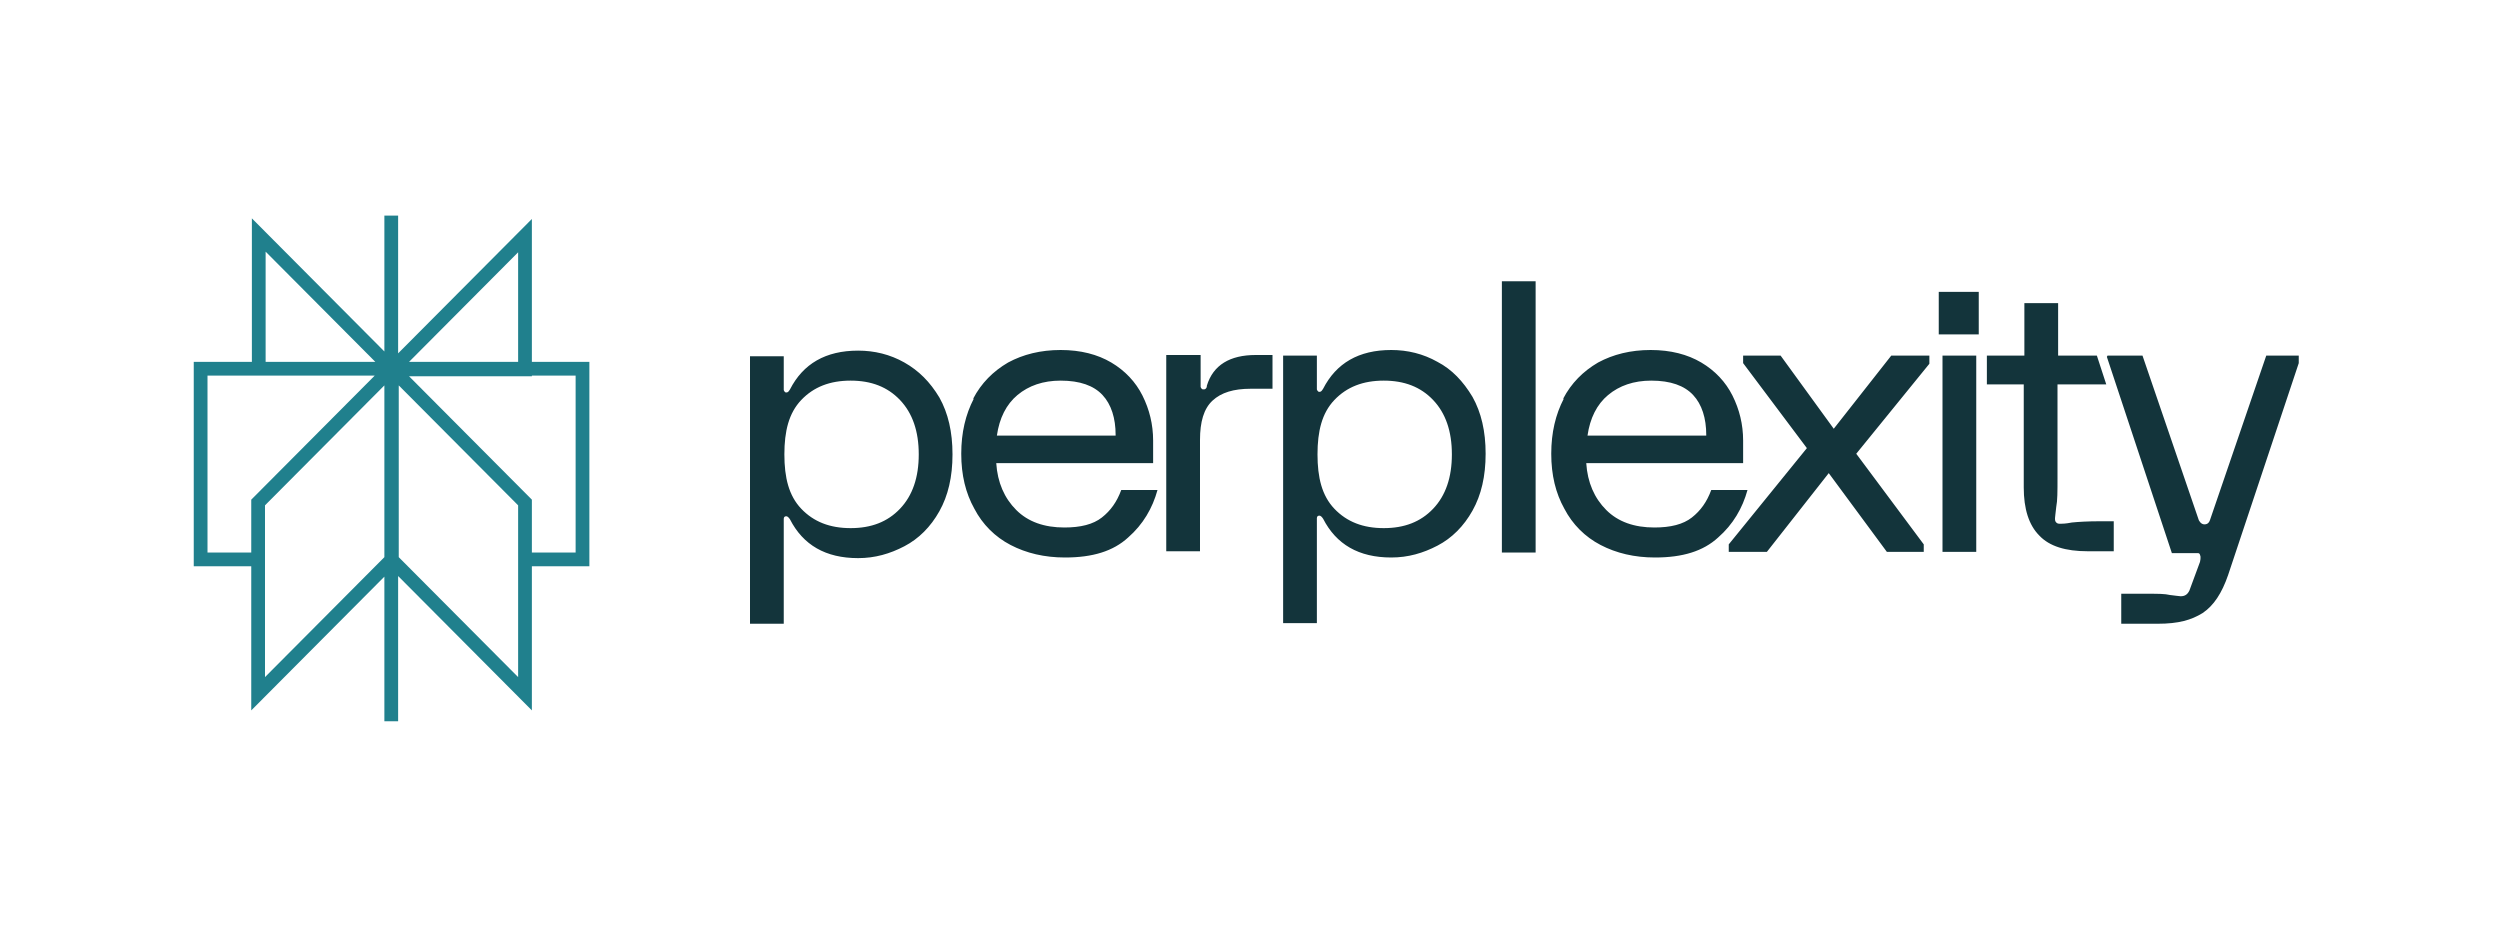 <?xml version="1.0" encoding="UTF-8"?>
<svg id="Layer_1" data-name="Layer 1" xmlns="http://www.w3.org/2000/svg" viewBox="0 0 40 15">
  <defs>
    <style>
      .cls-1 {
        fill: #13343b;
      }

      .cls-2 {
        fill: none;
        stroke: #20808d;
        stroke-miterlimit: 10;
        stroke-width: .22px;
      }
    </style>
  </defs>
  <path class="cls-2" d="M8.4,3.77l-2.13,2.14h2.13v-2.14.58-.58ZM6.27,5.9l-2.13-2.14v2.14h2.13ZM6.26,3.45v8.09M8.4,8.04l-2.13-2.14v3.06l2.13,2.14v-3.06ZM4.13,8.04l2.13-2.14v3.06l-2.13,2.14v-3.06ZM3.21,5.9v3.05h.92v-.91l2.13-2.14h-3.05ZM6.27,5.9l2.13,2.14v.91h.92v-3.05h-3.05Z"/>
  <path class="cls-1" d="M15.57,6.38c.13-.25.32-.44.56-.58.24-.13.52-.2.84-.2s.59.07.81.2c.22.13.39.31.5.53.11.22.17.46.17.72v.36h-2.51c.02.31.13.56.32.75.19.19.45.28.77.28.26,0,.46-.05.6-.16.14-.11.24-.25.31-.44h.58c-.08.29-.23.55-.47.76-.24.22-.57.32-1.01.32-.33,0-.62-.07-.87-.2-.25-.13-.45-.33-.58-.58-.14-.25-.21-.54-.21-.88s.07-.63.2-.88h0ZM17.85,6.96c0-.27-.07-.49-.21-.64-.14-.15-.36-.23-.67-.23-.28,0-.51.08-.69.23-.18.15-.29.37-.33.65h1.9ZM19.21,5.69v.5s.01.04.04.04c.02,0,.03,0,.04-.01s.02-.02.02-.05c.1-.33.37-.49.78-.49h.27v.54h-.35c-.27,0-.47.06-.61.19s-.2.34-.2.63v1.78h-.54v-3.14h.55,0ZM23.56,8.17c-.14.25-.33.44-.56.56s-.47.19-.74.19c-.52,0-.88-.21-1.09-.62-.02-.03-.04-.05-.06-.05s-.04.01-.04.04v1.68h-.54v-4.28h.54v.54s.01.04.04.04.04-.02.06-.05c.21-.41.57-.62,1.09-.62.26,0,.51.06.74.19.23.12.41.31.56.56.14.25.21.55.21.91s-.07.66-.21.91h0ZM22.93,6.4c-.2-.21-.46-.31-.79-.31s-.59.1-.79.31c-.2.21-.27.5-.27.87s.07.66.27.87c.2.21.46.31.79.31s.59-.1.79-.31c.2-.21.3-.5.3-.87s-.1-.66-.3-.87ZM24.57,4.49v4.35h-.54v-4.34h.54ZM25.01,6.38c.13-.25.32-.44.56-.58.24-.13.52-.2.84-.2s.59.07.81.2c.22.13.39.31.5.53.11.22.17.46.17.72v.36h-2.51c.02.31.13.56.32.75.19.19.45.28.77.28.26,0,.46-.05.6-.16.14-.11.24-.25.31-.44h.58c-.08.29-.23.55-.47.76-.24.22-.57.32-1.01.32-.33,0-.62-.07-.87-.2-.25-.13-.45-.33-.58-.58-.14-.25-.21-.54-.21-.88s.07-.63.2-.88h0ZM27.3,6.96c0-.27-.07-.49-.21-.64-.14-.15-.36-.23-.67-.23-.28,0-.51.08-.69.23-.18.15-.29.37-.33.65,0,0,1.9,0,1.9,0ZM27.66,8.71l1.25-1.54-1.02-1.36v-.12h.6l.85,1.17.92-1.17h.61v.13l-1.17,1.44,1.08,1.45v.12h-.59l-.93-1.26-.99,1.26h-.61v-.12h0ZM31.66,4.67v.68h-.64v-.68h.64ZM31.62,8.83h-.54v-3.14h.54v3.14ZM31.8,5.69h.59v-.84h.54v.84h.62l.15.46h-.78v1.5c0,.21,0,.36-.02.46-.01.1-.02.16-.02.18,0,.03,0,.05.02.07.02.02.04.02.07.02.02,0,.08,0,.18-.02.1-.01.25-.02.46-.02h.21v.48h-.42c-.35,0-.61-.08-.77-.25-.17-.17-.25-.43-.25-.77v-1.65h-.59v-.46h0ZM33.72,5.69h.56l.9,2.63s.03.07.09.07.08-.04.09-.07l.9-2.63h.52v.12l-1.13,3.39c-.1.29-.23.49-.41.61-.18.11-.38.17-.72.17h-.58v-.48h.44c.14,0,.26,0,.34.02.09.01.15.02.17.02.07,0,.11-.03.14-.09l.17-.46s.02-.08,0-.11c0-.02-.02-.03-.03-.03-.01,0-.03,0-.05,0h-.37l-1.04-3.14h0,0ZM15.03,8.18c-.14.25-.33.44-.56.56s-.47.19-.74.19c-.52,0-.88-.21-1.09-.62-.02-.03-.04-.05-.06-.05s-.04.01-.04.04v1.68h-.54v-4.28h.54v.54s.01.04.04.04.04-.02.06-.05c.21-.41.57-.62,1.09-.62.26,0,.51.06.74.19s.41.31.56.56c.14.25.21.55.21.91s-.07.66-.21.91ZM14.4,6.4c-.2-.21-.46-.31-.79-.31s-.59.1-.79.31c-.2.21-.27.5-.27.87s.07.66.27.87c.2.21.46.31.79.31s.59-.1.79-.31c.2-.21.3-.5.3-.87s-.1-.66-.3-.87Z"/>
</svg>